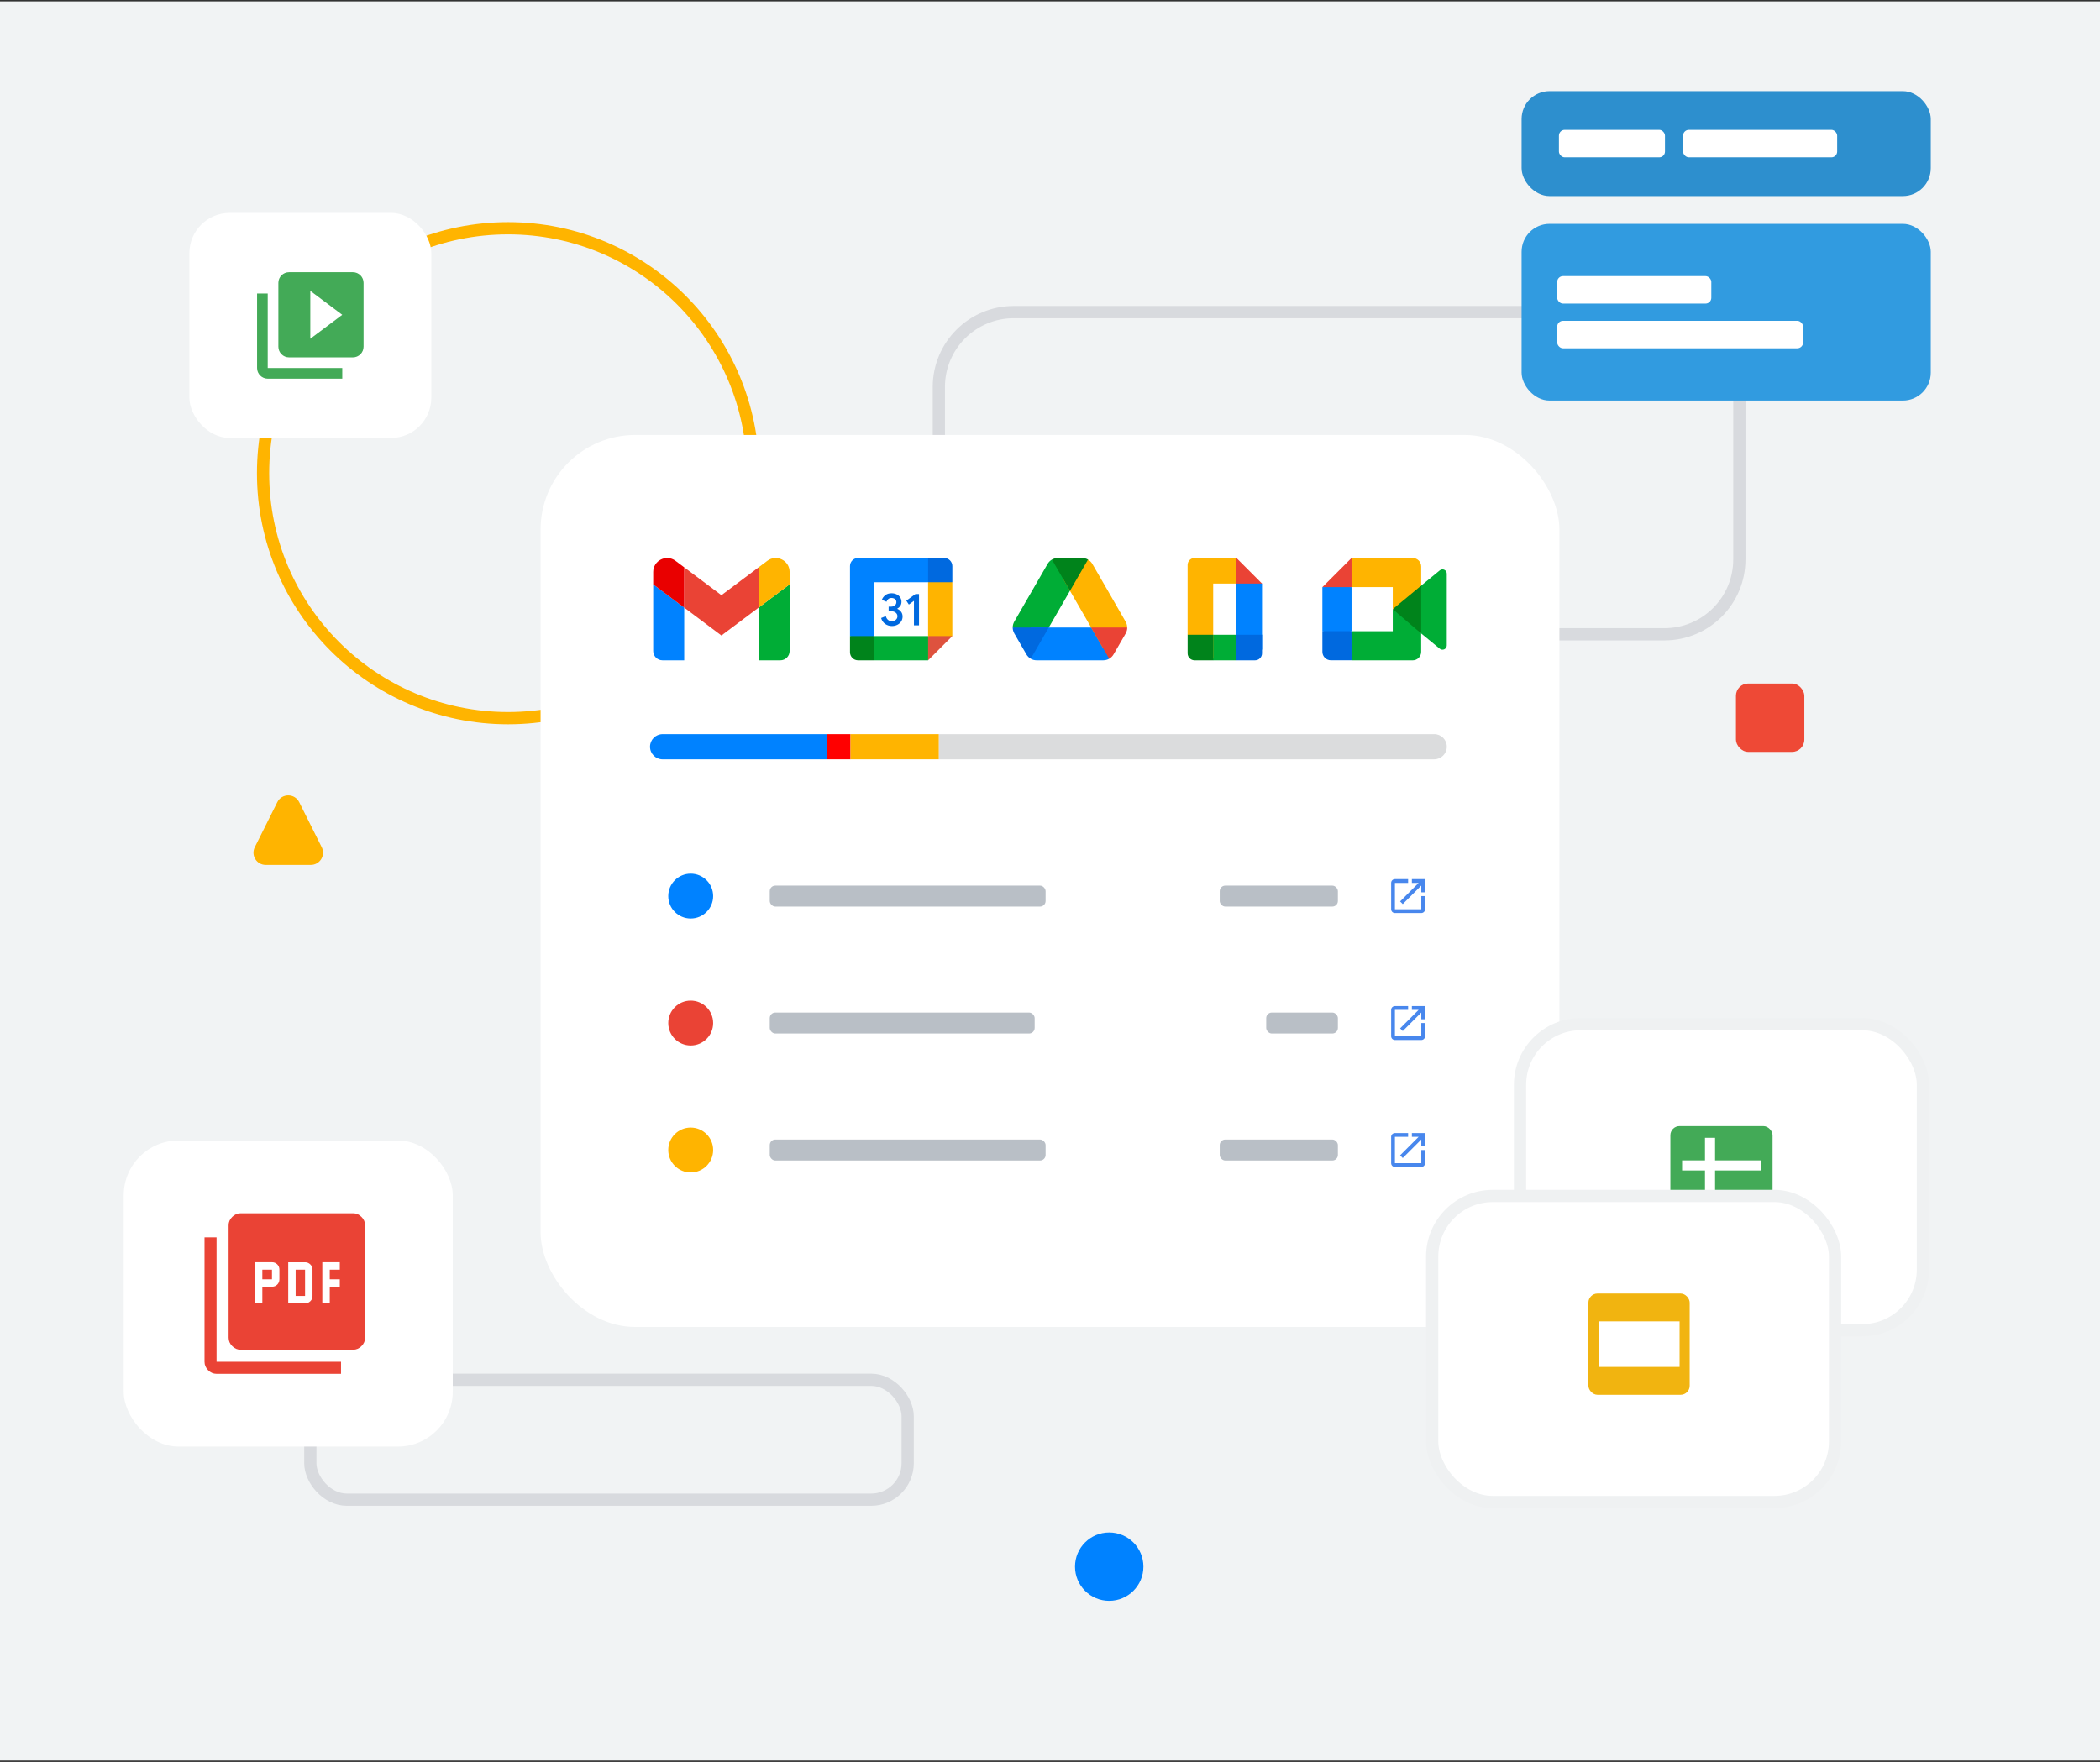 <svg xmlns="http://www.w3.org/2000/svg" xmlns:xlink="http://www.w3.org/1999/xlink" viewBox="0 0 858 720"><rect x="0" y="0" width="858" height="720" fill="#333333" stroke="none"/><defs><clipPath id="clippath"><rect x="621.68" y="37.22" width="167.18" height="42.9" rx="11.41" ry="11.41" style="fill:none;"></rect></clipPath><clipPath id="clippath-1"><rect x="621.68" y="91.47" width="167.18" height="72.22" rx="11.41" ry="11.41" style="fill:none;"></rect></clipPath><clipPath id="clippath-2"><rect x="682.47" y="460.18" width="41.75" height="41.75" rx="3.74" ry="3.74" style="fill:none;"></rect></clipPath><clipPath id="clippath-3"><rect x="648.98" y="528.6" width="41.38" height="41.38" rx="3.71" ry="3.71" style="fill:none;"></rect></clipPath></defs><g id="bgs"><rect y=".56" width="858" height="718.87" style="fill:#f1f3f4;"></rect></g><g id="_6"><g id="_5"><circle cx="207.58" cy="193.37" r="100.1" style="fill:none; stroke:#ffb400; stroke-miterlimit:10; stroke-width:5px;"></circle><rect x="383.58" y="127.54" width="327.07" height="131.66" rx="30.6" ry="30.6" style="fill:none; stroke:#d8dade; stroke-miterlimit:10; stroke-width:5px;"></rect><rect x="126.79" y="563.84" width="244.06" height="49" rx="14.91" ry="14.91" style="fill:none; stroke:#d8dade; stroke-miterlimit:10; stroke-width:5px;"></rect><rect x="50.55" y="466.06" width="134.43" height="125.07" rx="22.38" ry="22.38" style="fill:#fff;"></rect><path d="m104.15,532.62h3.03v-6.81h3.94c.86,0,1.58-.29,2.16-.87s.87-1.3.87-2.16v-3.94c0-.86-.29-1.58-.87-2.16s-1.3-.87-2.16-.87h-6.97v16.81h0Zm3.03-9.84v-3.94h3.94v3.94h-3.94Zm10.58,9.84h6.89c.82,0,1.53-.29,2.13-.87s.9-1.3.9-2.16v-10.74c0-.86-.3-1.58-.9-2.16-.6-.58-1.31-.87-2.13-.87h-6.89v16.81h0Zm3.03-3.03v-10.74h3.85v10.74h-3.85Zm10.91,3.03h3.03v-6.81h4.1v-3.03h-4.1v-3.94h4.1v-3.03h-7.14v16.81h0Zm-33.38,18.95c-1.31,0-2.46-.49-3.44-1.48-.98-.98-1.48-2.13-1.48-3.44v-45.93c0-1.31.49-2.46,1.48-3.44.98-.98,2.13-1.48,3.44-1.48h45.93c1.31,0,2.46.49,3.44,1.48.98.98,1.48,2.13,1.48,3.44v45.93c0,1.31-.49,2.46-1.48,3.44-.98.98-2.13,1.48-3.44,1.48h-45.93Zm-9.84,9.84c-1.31,0-2.46-.49-3.44-1.48-.98-.98-1.48-2.13-1.48-3.44v-50.85h4.92v50.85h50.85v4.92s-50.85,0-50.85,0Z" style="fill:#ea4335;"></path><rect x="621.68" y="37.22" width="167.18" height="42.9" rx="11.41" ry="11.41" style="fill:#2d8fce;"></rect><g style="clip-path:url(#clippath);"><rect x="636.93" y="53.05" width="43.33" height="11.23" rx="2.36" ry="2.36" style="fill:#fff;"></rect><rect x="687.66" y="53.05" width="62.96" height="11.23" rx="2.36" ry="2.36" style="fill:#fff;"></rect></g><rect x="621.68" y="91.47" width="167.18" height="72.22" rx="11.41" ry="11.41" style="fill:#319be0;"></rect><g style="clip-path:url(#clippath-1);"><rect x="636.23" y="112.83" width="62.96" height="11.23" rx="2.36" ry="2.36" style="fill:#fff;"></rect><rect x="636.23" y="131.1" width="100.46" height="11.23" rx="2.36" ry="2.36" style="fill:#fff;"></rect></g><rect x="220.87" y="177.75" width="416.26" height="364.51" rx="38.64" ry="38.64" style="fill:#fff;"></rect><path d="m270.68,269.84h8.87v-21.54l-12.67-9.5v27.24c0,2.1,1.7,3.8,3.8,3.8" style="fill:#0082ff;"></path><path d="m309.95,269.84h8.87c2.1,0,3.8-1.7,3.8-3.8v-27.24l-12.67,9.5" style="fill:#00ad36;"></path><path d="m309.95,231.84v16.47l12.67-9.5v-5.07c0-4.7-5.36-7.38-9.12-4.56l-3.55,2.66h0Z" style="fill:#ffb400;"></path><path d="m279.55,248.3v-16.47l15.2,11.4,15.2-11.4v16.47l-15.2,11.4" style="fill:#ea4335;"></path><path d="m266.88,233.74v5.07l12.67,9.5v-16.47l-3.55-2.66c-3.76-2.82-9.12-.14-9.12,4.56" style="fill:#e90000;"></path><path d="m515.63,259.39h-30.41l10.45,10.45h9.5l10.45-10.45h.01Z" style="fill:#00ad36;"></path><path d="m505.18,228.02v19.36l10.45-8.9-10.45-10.45h0Z" style="fill:#ea4335;"></path><path d="m505.18,238.48v20.91l10.45,6.11v-27.02h-10.45Z" style="fill:#0082ff;"></path><path d="m488.07,228.02c-1.58,0-2.85,1.28-2.85,2.85v28.51l10.45,9.81v-30.72h9.5v-10.45h-17.11.01Z" style="fill:#ffb400;"></path><path d="m495.68,259.39h-10.45v7.6c0,1.58,1.28,2.85,2.85,2.85h7.6v-10.45Z" style="fill:#00831b;"></path><path d="m515.63,259.39h-10.45v10.45h7.6c1.58,0,2.85-1.28,2.85-2.85v-7.6h0Z" style="fill:#0069df;"></path><path d="m441.48,233.94l-11.69-5.28c-.72.43-1.34,1.02-1.77,1.77l-13.62,23.59c-.42.73-.64,1.57-.64,2.41l10.5,7.35,17.21-29.84h.01Z" style="fill:#00ad36;"></path><path d="m453.19,256.44h-32.06v12.76c.72.43,1.55.64,2.41.64h27.23c.86,0,1.69-.24,2.41-.64v-12.76h0Z" style="fill:#0082ff;"></path><path d="m453.11,242.23l-6.81-11.79c-.43-.75-1.05-1.34-1.77-1.77l-10.02,8.16,16.18,28.06,9.84-8.45c0-.83-.21-1.66-.64-2.41l-6.78-11.79h0Z" style="fill:#ffb400;"></path><path d="m417.3,263.86l2.06,3.56c.43.75,1.05,1.34,1.77,1.77l7.37-12.76h-14.74c0,.83.21,1.66.64,2.41l2.89,5.01h0Z" style="fill:#0069df;"></path><path d="m453.19,269.2c.72-.43,1.34-1.02,1.77-1.77l.86-1.47,4.1-7.1c.43-.75.64-1.58.64-2.41h-14.74l7.37,12.76h0Z" style="fill:#ea4335;"></path><path d="m437.16,241.43l7.37-12.76c-.72-.43-1.55-.64-2.41-.64h-9.92c-.86,0-1.69.24-2.41.64l7.37,12.76h0Z" style="fill:#00831b;"></path><path d="m569.04,248.93l4.95,5.66,6.66,4.26,1.16-9.88-1.16-9.66-6.79,3.74-4.83,5.89h.01Z" style="fill:#00831b;"></path><path d="m540.29,257.93v8.42c0,1.93,1.56,3.48,3.48,3.48h8.42l1.74-6.37-1.74-5.54-5.78-1.74-6.13,1.74h.01Z" style="fill:#0069df;"></path><path d="m552.2,228.02l-11.91,11.91,6.13,1.74,5.78-1.74,1.71-5.46-1.71-6.44h0Z" style="fill:#ea4335;"></path><path d="m552.2,239.93h-11.91v18h11.91v-18Z" style="fill:#0082ff;"></path><path d="m588.26,233.07l-7.61,6.24v19.55l7.64,6.27c1.14.89,2.82.08,2.82-1.38v-29.33c0-1.47-1.71-2.28-2.85-1.35h0Zm-19.22,15.87v9h-16.84v11.91h24.97c1.93,0,3.48-1.56,3.48-3.48v-7.5l-11.62-9.92h.01Z" style="fill:#00ad36;"></path><path d="m577.17,228.02h-24.97v11.91h16.84v9l11.62-9.62v-7.8c0-1.93-1.56-3.48-3.48-3.48h-.01Z" style="fill:#ffb400;"></path><path d="m379.19,237.93l-9.9-1.1-12.1,1.1-1.1,11,1.1,11,11,1.38,11-1.38,1.1-11.28-1.1-10.73h0Z" style="fill:#fff;"></path><path d="m361.7,255c-.82-.56-1.39-1.37-1.7-2.44l1.91-.79c.17.66.48,1.17.91,1.54.43.36.95.54,1.56.54s1.16-.19,1.61-.57.67-.86.67-1.45-.24-1.09-.71-1.47-1.07-.57-1.78-.57h-1.1v-1.89h.99c.61,0,1.13-.16,1.54-.5.42-.33.63-.78.63-1.36,0-.51-.19-.92-.56-1.22s-.85-.46-1.42-.46-1.01.15-1.34.45-.57.67-.72,1.1l-1.89-.79c.25-.71.71-1.34,1.38-1.88.67-.54,1.54-.81,2.58-.81.77,0,1.47.15,2.09.45s1.1.72,1.45,1.24c.35.53.52,1.13.52,1.79s-.16,1.24-.49,1.71c-.32.47-.72.83-1.2,1.08v.11c.62.26,1.13.66,1.54,1.2.4.54.6,1.18.6,1.93s-.19,1.42-.57,2-.91,1.05-1.57,1.38c-.67.34-1.42.51-2.25.51-.97,0-1.86-.28-2.68-.83h0Z" style="fill:#0069df;"></path><path d="m373.42,245.53l-2.09,1.52-1.05-1.59,3.76-2.71h1.44v12.79h-2.07v-10.01h0Z" style="fill:#0069df;"></path><path d="m379.19,269.84l9.9-9.9-4.95-2.2-4.95,2.2-2.2,4.95,2.2,4.95h0Z" style="fill:#de523e;"></path><path d="m354.99,264.89l2.2,4.95h22.01v-9.9h-22.01l-2.2,4.95h0Z" style="fill:#00ad36;"></path><path d="m350.58,228.02c-1.82,0-3.3,1.48-3.3,3.3v28.61l4.95,2.2,4.95-2.2v-22.01h22.01l2.2-4.95-2.2-4.95h-28.61Z" style="fill:#0082ff;"></path><path d="m347.28,259.94v6.6c0,1.82,1.48,3.3,3.3,3.3h6.6v-9.9h-9.9Z" style="fill:#00831b;"></path><path d="m379.19,237.93v22.01h9.9v-22.01l-4.95-2.2-4.95,2.2h0Z" style="fill:#ffb400;"></path><path d="m389.1,237.93v-6.6c0-1.82-1.48-3.3-3.3-3.3h-6.6v9.9h9.9Z" style="fill:#0069df;"></path><path d="m270.73,300c-2.84,0-5.15,2.3-5.15,5.15s2.3,5.15,5.15,5.15h67.27v-10.29h-67.27Z" style="fill:#0082ff;"></path><rect x="338" y="300" width="9.5" height="10.29" style="fill:red;"></rect><rect x="347.5" y="300" width="36.11" height="10.29" style="fill:#ffb400;"></rect><path d="m585.97,300h-202.36v10.29h202.36c2.84,0,5.15-2.3,5.15-5.15s-2.3-5.15-5.15-5.15h0Z" style="fill:#dbdcdd;"></path><circle cx="282.2" cy="366.18" r="9.17" style="fill:#0082ff;"></circle><circle cx="282.2" cy="469.95" r="9.17" style="fill:#ffb400;"></circle><circle cx="282.2" cy="418.07" r="9.17" style="fill:#ea4335;"></circle><rect x="314.5" y="361.9" width="112.7" height="8.57" rx="2.27" ry="2.27" style="fill:#b9bfc6;"></rect><rect x="498.34" y="361.9" width="48.28" height="8.57" rx="2.27" ry="2.27" style="fill:#b9bfc6;"></rect><rect x="498.34" y="465.67" width="48.28" height="8.57" rx="2.27" ry="2.27" style="fill:#b9bfc6;"></rect><rect x="517.34" y="413.78" width="29.28" height="8.57" rx="2.27" ry="2.27" style="fill:#b9bfc6;"></rect><path d="m580.7,371.57h-10.78v-10.78h5.39v-1.54h-5.39c-.85,0-1.54.69-1.54,1.54v10.78c0,.85.69,1.54,1.54,1.54h10.78c.85,0,1.54-.69,1.54-1.54v-5.39h-1.54v5.39Zm-3.85-12.32v1.54h2.76l-7.57,7.57,1.09,1.09,7.57-7.57v2.76h1.54v-5.39h-5.39Z" style="fill:#4887ed;"></path><path d="m580.7,423.46h-10.78v-10.78h5.39v-1.54h-5.39c-.85,0-1.54.69-1.54,1.54v10.78c0,.85.69,1.54,1.54,1.54h10.78c.85,0,1.54-.69,1.54-1.54v-5.39h-1.54v5.39Zm-3.85-12.32v1.54h2.76l-7.57,7.57,1.09,1.09,7.57-7.57v2.76h1.54v-5.39h-5.39Z" style="fill:#4887ed;"></path><path d="m580.7,475.34h-10.78v-10.78h5.39v-1.54h-5.39c-.85,0-1.54.69-1.54,1.54v10.78c0,.85.69,1.54,1.54,1.54h10.78c.85,0,1.54-.69,1.54-1.54v-5.39h-1.54v5.39Zm-3.85-12.32v1.54h2.76l-7.57,7.57,1.09,1.09,7.57-7.57v2.76h1.54v-5.39h-5.39Z" style="fill:#4887ed;"></path><rect x="314.5" y="465.67" width="112.7" height="8.57" rx="2.27" ry="2.27" style="fill:#b9bfc6;"></rect><rect x="621.04" y="418.52" width="164.61" height="125.07" rx="24.76" ry="24.76" style="fill:#fff; stroke:#eff1f2; stroke-miterlimit:10; stroke-width:5px;"></rect><rect x="314.5" y="413.78" width="108.23" height="8.57" rx="2.27" ry="2.27" style="fill:#b9bfc6;"></rect><rect x="682.47" y="460.18" width="41.75" height="41.75" rx="3.74" ry="3.74" style="fill:#43aa57;"></rect><g style="clip-path:url(#clippath-2);"><line x1="698.67" y1="464.97" x2="698.67" y2="497.14" style="fill:none; stroke:#fff; stroke-miterlimit:10; stroke-width:4.12px;"></line><line x1="719.43" y1="476.24" x2="687.26" y2="476.24" style="fill:none; stroke:#fff; stroke-miterlimit:10; stroke-width:4.12px;"></line></g><rect x="585.14" y="488.73" width="164.61" height="125.07" rx="24.76" ry="24.76" style="fill:#fff; stroke:#eff1f2; stroke-miterlimit:10; stroke-width:5px;"></rect><rect x="648.98" y="528.6" width="41.38" height="41.38" rx="3.71" ry="3.71" style="fill:#f1b410;"></rect><g style="clip-path:url(#clippath-3);"><rect x="653.11" y="539.97" width="33.12" height="18.63" style="fill:#fff;"></rect></g><rect x="77.37" y="87" width="98.85" height="91.97" rx="16.46" ry="16.46" style="fill:#fff;"></rect><path d="m109.38,119.93h-4.35v30.46c0,2.39,1.96,4.35,4.35,4.35h30.46v-4.35h-30.46v-30.46Zm34.81-8.7h-26.11c-2.39,0-4.35,1.96-4.35,4.35v26.11c0,2.39,1.96,4.35,4.35,4.35h26.11c2.39,0,4.35-1.96,4.35-4.35v-26.11c0-2.39-1.96-4.35-4.35-4.35Zm-17.41,27.2v-19.58l13.05,9.79-13.05,9.79h0Z" style="fill:#43aa57;"></path></g><g id="_4"><rect x="709.26" y="279.31" width="27.94" height="27.94" rx="5" ry="5" style="fill:#ee4936;"></rect></g><g id="assets"><path d="m453.19,626.23h0c7.72,0,13.97,6.25,13.97,13.97h0c0,7.72-6.25,13.97-13.97,13.97h0c-7.72,0-13.97-6.25-13.97-13.97h0c0-7.72,6.25-13.97,13.97-13.97Z" style="fill:#0082ff;"></path><path d="m113.3,327.79l-9.21,18.42c-1.66,3.32.76,7.24,4.47,7.24h18.42c3.72,0,6.13-3.91,4.47-7.24l-9.21-18.42c-1.84-3.69-7.1-3.69-8.94,0Z" style="fill:#ffb400;"></path></g></g></svg>